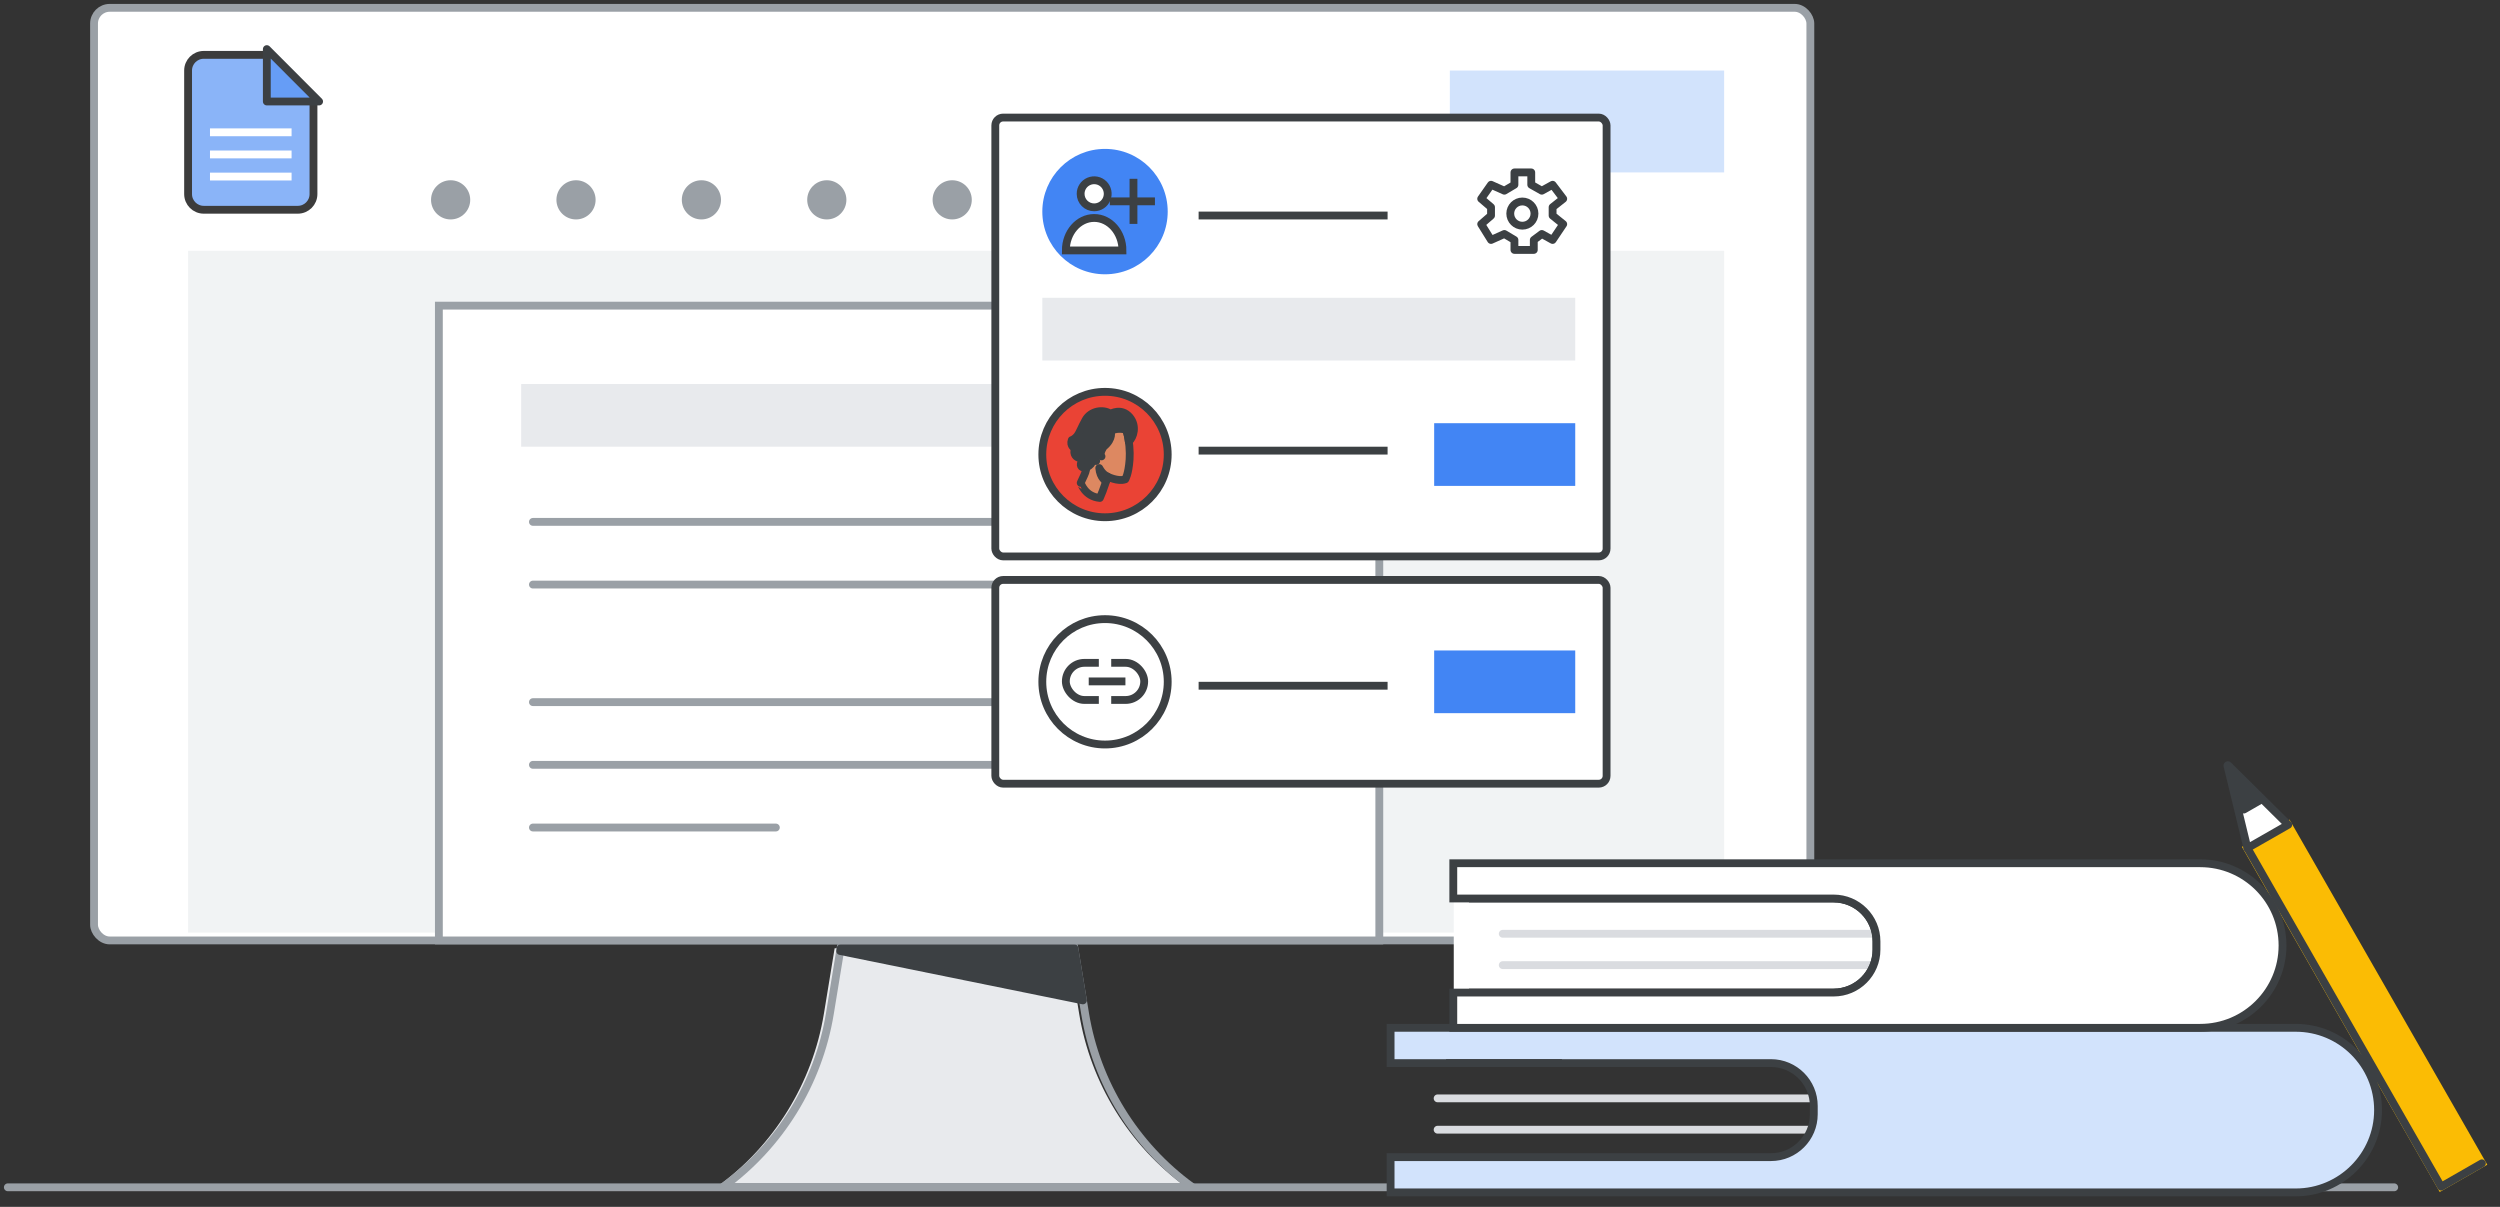 <?xml version="1.0" encoding="UTF-8"?>
<svg width="319px" height="154px" viewBox="0 0 319 154" version="1.1" xmlns="http://www.w3.org/2000/svg" xmlns:xlink="http://www.w3.org/1999/xlink" jetway-hooks="{}">
    <rect x="0" y="0" width="319" height="154" fill="#333333" stroke="none"/>
    <title>share-final-doc</title>
    <g jetway-hook-id="B837AD32-04AC-4030-9D53-98A31AD52E78" id="share-final-doc" stroke="none" stroke-width="1" fill="none" fill-rule="evenodd">
        <rect jetway-hook-id="E5420FF7-0899-471D-B5B9-0F55F107C572" id="Rectangle" stroke="#9AA0A6" fill="#FFFFFF" fill-rule="nonzero" stroke-linejoin="round" x="12" y="1" width="219" height="119" rx="2"></rect>
        <rect jetway-hook-id="767EEAA1-C641-469C-8D6F-4B18D907DDA1" id="Rectangle" fill="#F1F3F4" x="24" y="32" width="196" height="87"></rect>
        <g jetway-hook-id="58B7E31A-83A9-4128-8697-30D4683A247C" id="Group-10" transform="translate(1, 10)">
            <g jetway-hook-id="F0198D34-6B80-4F43-BDCD-70CB8FC46F5D" id="Group-8-Copy" transform="translate(0, 87.634)">
                <g jetway-hook-id="E0D82E0B-E293-45FD-B219-3F4CD966009E" id="Group-7">
                    <g jetway-hook-id="AE757A4E-CA0E-4C41-A72A-5A01CE71982C" id="business-tutorial-plan-mtg-copy">
                        <rect jetway-hook-id="C3B882AC-4B23-479E-9DD3-14AC0589C50F" id="Rectangle" fill="#FFFFFF" fill-rule="nonzero" x="184.5" y="17.366" width="57" height="13"></rect>
                        <path d="M150.33,53.816 L90.5,53.816 C97.77,48.526 102.67,40.586 104.13,31.716 L105.5,23.366 L135.33,23.366 L136.7,31.716 C138.16,40.586 143.06,48.526 150.33,53.816" jetway-hook-id="4A86C9EB-9032-4943-8916-A9EABE9F2D88" id="Fill-5" fill="#E8EAED" fill-rule="nonzero"></path>
                        <path d="M151.09,53.816 L91.26,53.816 C98.53,48.526 103.43,40.586 104.89,31.716 L106.26,23.366 L136.09,23.366 L137.46,31.716 C138.92,40.586 143.82,48.526 151.09,53.816 Z" jetway-hook-id="789C49E1-BB44-4C1A-A042-A7657256E22D" id="Stroke-7" stroke="#9AA0A6"></path>
                        <polygon jetway-hook-id="F3C61634-BC9A-4E38-96FB-47F09E7F2231" id="Fill-9" fill="#3C4043" fill-rule="nonzero" points="137.18 30.016 106.21 23.716 106.27 23.366 136.09 23.366 137.17 29.946"></polygon>
                        <polygon jetway-hook-id="7759BB23-020C-404E-B46C-C1ECFCEAEA8C" id="Stroke-11" stroke="#3C4043" stroke-linecap="round" stroke-linejoin="round" points="137.18 30.016 106.21 23.716 106.27 23.366 136.09 23.366 137.17 29.946"></polygon>
                        <line x1="0" y1="53.866" x2="304.5" y2="53.866" jetway-hook-id="0E426ADC-1A3C-4F93-948B-4D7FFD623B36" id="Stroke-29" stroke="#9AA0A6" stroke-linecap="round" stroke-linejoin="round"></line>
                        <polygon jetway-hook-id="1EB6EBF7-AFED-4874-ABFE-462639165281" id="Fill-3" fill="#FBBC04" fill-rule="nonzero" points="310.491 53.783 315.696 50.799 290.956 7.628 285.75 10.611"></polygon>
                        <polygon jetway-hook-id="B3CDDE8F-6AE2-4163-A141-2E2E6719E272" id="Stroke-4" stroke="#FBBC04" points="310.491 53.783 315.696 50.799 290.956 7.628 285.75 10.611"></polygon>
                        <path d="M290.98,7.606 L285.77,10.586 L283.22,0.066 C283.21,0.016 283.27,-0.024 283.31,0.016 L290.98,7.606 Z" jetway-hook-id="224EB2D9-72F5-407D-9E8C-33961A8383D0" id="Fill-6" fill="#FFFFFF" fill-rule="nonzero"></path>
                        <path d="M290.98,7.606 L285.77,10.586 L283.22,0.066 C283.21,0.016 283.27,-0.024 283.31,0.016 L290.98,7.606 Z" jetway-hook-id="B2254967-D2CA-4D3B-8EFE-0B0184456EA0" id="Stroke-8" stroke="#3C4043" stroke-linecap="round" stroke-linejoin="round"></path>
                        <polyline jetway-hook-id="8CB1431D-86A2-4042-96BF-E723D47CEFD5" id="Stroke-14" stroke="#3C4043" stroke-linecap="round" stroke-linejoin="round" points="285.78 10.596 310.49 53.786 315.69 50.806"></polyline>
                        <line x1="182.44" y1="42.516" x2="230.44" y2="42.516" jetway-hook-id="2E8817A5-3BA4-44CF-8041-E83E8FEFF64C" id="Stroke-44" stroke="#DADCE0" stroke-linecap="round" stroke-linejoin="round"></line>
                        <line x1="182.44" y1="46.516" x2="230.44" y2="46.516" jetway-hook-id="20D4F9B3-9A9B-4083-88F9-E1523FE28CF0" id="Stroke-45" stroke="#DADCE0" stroke-linecap="round" stroke-linejoin="round"></line>
                        <path d="M302.44,44.016 C302.44,49.796 297.72,54.516 291.94,54.516 L176.44,54.516 L176.44,50.016 L224.97,50.016 C227.99,50.016 230.44,47.566 230.44,44.546 L230.44,43.486 C230.44,40.466 227.99,38.016 224.97,38.016 L176.44,38.016 L176.44,33.516 L291.94,33.516 C297.74,33.516 302.44,38.216 302.44,44.016" jetway-hook-id="7DEEA07D-83E7-46F1-8E27-EE0802AB7229" id="Fill-46" fill="#D2E3FC" fill-rule="nonzero"></path>
                        <path d="M302.44,44.016 C302.44,49.796 297.72,54.516 291.94,54.516 L176.44,54.516 L176.44,50.016 L224.97,50.016 C227.99,50.016 230.44,47.566 230.44,44.546 L230.44,43.486 C230.44,40.466 227.99,38.016 224.97,38.016 L176.44,38.016 L176.44,33.516 L291.94,33.516 C297.74,33.516 302.44,38.216 302.44,44.016 Z" jetway-hook-id="F65D1170-CA7E-4056-9BA0-F082CEF3EB4F" id="Stroke-47" stroke="#3C4043"></path>
                        <line x1="183.52" y1="38.016" x2="198.3" y2="38.016" jetway-hook-id="F7C2FB73-0840-4405-9CCE-7ED7FAD1CE3B" id="Stroke-50" stroke="#3C4043"></line>
                        <path d="M266.59,33.516 L184.44,33.516 L184.44,29.016 L232.97,29.016 C235.99,29.016 238.44,26.566 238.44,23.546 L238.44,22.486 C238.44,19.466 235.99,17.016 232.97,17.016 L184.44,17.016 L184.44,12.516 L266.59,12.516 L279.75,12.516 C285.55,12.516 290.25,17.216 290.25,23.016 C290.25,28.816 285.55,33.516 279.75,33.516 L266.59,33.516 Z" jetway-hook-id="64496EBD-837B-4802-9D11-0AAF2941C4D1" id="Fill-51" fill="#FFFFFF" fill-rule="nonzero"></path>
                        <line x1="190.75" y1="21.516" x2="238.335" y2="21.516" jetway-hook-id="0F855419-F993-4AD8-8248-55280494E4BB" id="Stroke-53" stroke="#DADCE0" stroke-linecap="round" stroke-linejoin="round"></line>
                        <line x1="190.75" y1="25.516" x2="238" y2="25.516" jetway-hook-id="480CE90D-3C95-4157-AEB0-8ECBF224FCC4" id="Stroke-54" stroke="#DADCE0" stroke-linecap="round" stroke-linejoin="round"></line>
                        <path d="M186.44,17.016 L232.97,17.016 C235.99,17.016 238.44,19.466 238.44,22.486 L238.44,23.546 C238.44,26.566 235.99,29.016 232.97,29.016 L186.44,29.016" jetway-hook-id="724DF796-BD91-4594-B277-D594CB9D7274" id="Stroke-57" stroke="#3C4043"></path>
                        <path d="M287.6,4.356 L285.32,5.666 L284.21,1.066 C284.2,1.046 284.23,1.026 284.25,1.046 L287.6,4.356 Z" jetway-hook-id="94AC1DFC-9FC0-41B8-B103-EC9B770F2335" id="Stroke-12" stroke="#3C4043" fill="#3C4043" fill-rule="nonzero" stroke-linecap="round" stroke-linejoin="round"></path>
                    </g>
                    <path d="M266.59,33.516 L184.44,33.516 L184.44,29.016 L232.97,29.016 C235.99,29.016 238.44,26.566 238.44,23.546 L238.44,22.486 C238.44,19.466 235.99,17.016 232.97,17.016 L184.44,17.016 L184.44,12.516 L266.59,12.516 L279.75,12.516 C285.55,12.516 290.25,17.216 290.25,23.016 C290.25,28.816 285.55,33.516 279.75,33.516 L266.59,33.516 Z" jetway-hook-id="18FF6DD8-52A2-40B5-A226-C5C93C232664" id="Stroke-52" stroke="#3C4043" fill="#FFFFFF"></path>
                </g>
            </g>
        </g>
        <g jetway-hook-id="80C7C8F2-7E7A-4B09-BF33-47CA1E938BC4" id="Group-2" transform="translate(56, 39)">
            <g jetway-hook-id="6A485623-EE21-4E1A-87B5-6238D316DA74" id="Group-5" stroke="#9AA0A6">
                <rect jetway-hook-id="4FE5CEF7-E9B1-4FD2-8974-38E0F3C9B0EF" id="Rectangle" fill="#FFFFFF" x="0" y="0" width="120" height="81"></rect>
                <g jetway-hook-id="853C409C-6008-4154-864F-743FA5BF690D" id="Group-3" transform="translate(12, 26.816)" stroke-linecap="round">
                    <line x1="0" y1="23.776" x2="81" y2="23.776" jetway-hook-id="4AC1CA2B-6838-4123-8CE6-CFAE6BA57C2F" id="Line-2"></line>
                    <line x1="0" y1="31.776" x2="81" y2="31.776" jetway-hook-id="8157FB84-D4FC-4992-A9B6-170559F71EB4" id="Line-2"></line>
                    <line x1="0" y1="0.776" x2="81" y2="0.776" jetway-hook-id="E1415E51-2464-43F0-9656-3142C1687591" id="Line-2"></line>
                    <line x1="0" y1="8.776" x2="81" y2="8.776" jetway-hook-id="E19040AC-EC73-4796-A691-5899BB1DCCE9" id="Line-2"></line>
                    <line x1="0" y1="39.776" x2="31" y2="39.776" jetway-hook-id="0B3B15D1-4B74-44B0-A695-60C05C9116EF" id="Line-2"></line>
                </g>
            </g>
            <rect jetway-hook-id="34978FBC-8B3B-41E9-8D49-530803A787F7" id="Rectangle" fill="#E8EAED" x="10.5" y="10" width="61" height="8"></rect>
        </g>
        <rect jetway-hook-id="D9F6452D-A0A9-40B6-96DB-3FCC46F08487" id="Rectangle" fill="#D2E3FC" x="185" y="9" width="35" height="13"></rect>
        <g jetway-hook-id="93A8A435-F876-4495-93C3-67A95CF2FD4C" id="Group" transform="translate(55, 23)" fill="#9AA0A6">
            <circle jetway-hook-id="50166202-EE0F-4467-A494-20BF87B27CB7" id="Oval" cx="2.5" cy="2.5" r="2.5"></circle>
            <circle jetway-hook-id="34733D83-E7D5-4A06-9F10-821398DC8B02" id="Oval" cx="82.5" cy="2.5" r="2.5"></circle>
            <circle jetway-hook-id="F512CEB3-9A04-49C0-844A-93EFCCA41B5D" id="Oval" cx="66.5" cy="2.5" r="2.5"></circle>
            <circle jetway-hook-id="3B3EBCCB-AC80-4416-8D5B-0F334465C5E7" id="Oval" cx="50.5" cy="2.5" r="2.5"></circle>
            <circle jetway-hook-id="070C2B6C-4751-4E94-8DBB-33124B1751C1" id="Oval" cx="34.5" cy="2.5" r="2.5"></circle>
            <circle jetway-hook-id="AEA08D8A-C638-4467-974A-B81D24049629" id="Oval" cx="18.5" cy="2.5" r="2.5"></circle>
        </g>
        <g jetway-hook-id="5CCAAE4D-5F59-4BE1-A72D-A08F04373B32" id="Group-42" transform="translate(24, 7)">
            <path d="M2,0 L9.959,0 L9.959,0 L16,5.469 L16,17.765 C16,18.869 15.105,19.765 14,19.765 L2,19.765 C0.895,19.765 1.3527075e-16,18.869 0,17.765 L0,2 C-8.01404565e-16,0.895 0.895,-1.91384796e-17 2,0 Z" jetway-hook-id="3DD062D9-E0FC-4BF7-BF6B-3F4A7F78B59E" id="Rectangle" stroke="#3C3C3C" fill="#8AB4F8"></path>
            <line x1="3.294" y1="12.706" x2="12.706" y2="12.706" jetway-hook-id="D595D8D2-A6A6-46E5-A7FD-890B8BB99E84" id="Line-11" stroke="#FFFFFF" stroke-linecap="square"></line>
            <line x1="3.294" y1="9.882" x2="12.706" y2="9.882" jetway-hook-id="2A538114-C25C-4D33-85A4-EE10B571B534" id="Line-11" stroke="#FFFFFF" stroke-linecap="square"></line>
            <line x1="3.294" y1="15.529" x2="12.706" y2="15.529" jetway-hook-id="EA99F8DD-744E-4375-9736-41DC524B06A0" id="Line-11" stroke="#FFFFFF" stroke-linecap="square"></line>
            <path d="M16.726,-0.019 L10.041,6.652 L10.041,-0.019 L16.726,-0.019 Z" jetway-hook-id="0CD413A2-C381-4852-8DDE-F6C2ACA36CD1" id="Path-5" stroke="#3C4043" fill="#669DF6" stroke-linejoin="round" transform="translate(13.029, 2.963) rotate(-90) translate(-13.029, -2.963) "></path>
        </g>
        <rect jetway-hook-id="639BF010-4795-4B09-99CC-00A416EF4405" id="Rectangle" stroke="#3C4043" fill="#FFFFFF" x="127" y="74" width="78" height="26" rx="1"></rect>
        <rect jetway-hook-id="BCC2AC06-2700-46BD-8EC5-4AB03A5C3EE5" id="Rectangle" stroke="#3C4043" fill="#FFFFFF" x="127" y="15" width="78" height="56" rx="1"></rect>
        <circle jetway-hook-id="AEA14B7D-8B55-4C18-A68A-F5D02EEAA861" id="Oval" fill="#4285F4" cx="141" cy="27" r="8"></circle>
        <g jetway-hook-id="31E9786D-7647-436E-9F8B-040BE29DF687" id="Group-16" transform="translate(141, 58) scale(-1, 1) translate(-141, -58) translate(133, 50)">
            <circle jetway-hook-id="67C24098-41B8-4C96-9460-0D16AEF67848" id="Oval" stroke="#3C4043" fill="#EA4335" fill-rule="nonzero" cx="8" cy="8" r="8"></circle>
            <g jetway-hook-id="6E0FA32F-D916-43CA-9457-ED25F119A340" id="Group-25" transform="translate(8.308, 8) scale(-1, 1) translate(-8.308, -8) translate(4.308, 2.462)">
                <g jetway-hook-id="6EE29602-DFF4-4871-9791-415D470CC55D" id="Group-23">
                    <path d="M3.648,11.077 C3.648,11.077 4.287,9.682 4.6,8.34 C4.6,8.34 5.94,9.031 6.892,8.699 C6.892,8.699 7.306,8.087 7.444,6.161 C7.519,5.191 7.394,3.716 7.143,2.812 C6.867,1.789 5.928,1.098 4.387,1.351 C2.295,1.683 1.33,2.905 1.719,5.018 C2.17,7.529 1.932,7.529 1.205,9.15 C1.218,9.15 1.719,10.904 3.648,11.077" jetway-hook-id="AA069927-3D34-4358-977C-3390D34DC0AD" id="Fill-1" fill="#DD8861" fill-rule="nonzero"></path>
                    <path d="M3.648,11.077 C3.648,11.077 4.287,9.682 4.6,8.34 C4.6,8.34 5.94,9.031 6.892,8.699 C6.892,8.699 7.306,8.087 7.444,6.161 C7.519,5.191 7.394,3.716 7.143,2.812 C6.867,1.789 5.928,1.098 4.387,1.351 C2.295,1.683 1.33,2.905 1.719,5.018 C2.17,7.529 1.932,7.529 1.205,9.15 C1.218,9.15 1.719,10.904 3.648,11.077 Z" jetway-hook-id="16537494-58E8-4C6E-9CED-20B6B5739CDE" id="Stroke-3" stroke="#3D4043" stroke-linecap="round" stroke-linejoin="round"></path>
                    <path d="M3.447,5.044 C3.447,5.044 3.26,4.792 2.996,4.832 C2.733,4.872 2.558,5.151 2.583,5.456 C2.595,5.762 2.871,6.187 3.184,6.36" jetway-hook-id="4C509366-D07A-41E1-977D-4AE943D137FA" id="Stroke-5" stroke="#3C4043" stroke-linecap="round" stroke-linejoin="round"></path>
                    <path d="M4.45,8.924 C4.45,8.924 3.685,8.579 3.573,7.264 C3.573,7.264 3.949,8.047 4.613,8.34 C4.613,8.34 4.575,8.486 4.55,8.606 C4.5,8.738 4.45,8.924 4.45,8.924" jetway-hook-id="06C06977-4BE3-4377-B927-23428DC6CFE2" id="Fill-7" fill="#3C4043" fill-rule="nonzero"></path>
                    <path d="M4.45,8.924 C4.45,8.924 3.685,8.579 3.573,7.264 C3.573,7.264 3.949,8.047 4.613,8.34 C4.613,8.34 4.575,8.486 4.55,8.606 C4.5,8.738 4.45,8.924 4.45,8.924 Z" jetway-hook-id="B8F217FE-55F2-4C11-84A3-24CC09F9366F" id="Stroke-9" stroke="#3C4043" stroke-linecap="round" stroke-linejoin="round"></path>
                    <path d="M2.808,6.014 C2.808,6.014 2.733,7.091 1.643,7.197 C1.468,7.21 1.067,7.104 1.268,6.546 C1.381,6.254 1.28,6.001 1.005,5.961 C0.704,5.908 0.178,5.549 0.478,4.766 C0.478,4.766 -0.211,4.447 0.065,3.689 C0.065,3.689 0.378,3.636 0.792,3.118 C1.067,2.759 1.305,2.055 1.831,1.125 C2.47,-0.018 4.049,-0.31 5.013,0.341 C5.013,0.341 6.391,-0.496 7.456,0.766 C8.396,1.895 7.957,3.331 7.343,3.875 C7.343,3.875 7.206,2.759 6.98,2.387 C6.98,2.387 6.016,2.015 5.026,2.533 C5.026,2.533 5.427,3.477 4.137,4.54 C4.137,4.54 3.535,5.363 3.861,5.775 C3.861,5.775 3.41,5.549 3.46,5.044 C3.46,5.044 3.335,4.832 3.009,4.832 C2.821,4.832 2.596,5.058 2.596,5.456 C2.583,5.682 2.808,6.014 2.808,6.014" jetway-hook-id="0DA6DFF4-8E10-46A2-9988-4F7FF11E1815" id="Fill-11" fill="#3C4043" fill-rule="nonzero"></path>
                    <path d="M2.808,6.014 C2.808,6.014 2.733,7.091 1.643,7.197 C1.468,7.21 1.067,7.104 1.268,6.546 C1.381,6.254 1.28,6.001 1.005,5.961 C0.704,5.908 0.178,5.549 0.478,4.766 C0.478,4.766 -0.211,4.447 0.065,3.689 C0.065,3.689 0.378,3.636 0.792,3.118 C1.067,2.759 1.305,2.055 1.831,1.125 C2.47,-0.018 4.049,-0.31 5.013,0.341 C5.013,0.341 6.391,-0.496 7.456,0.766 C8.396,1.895 7.957,3.331 7.343,3.875 C7.343,3.875 7.206,2.759 6.98,2.387 C6.98,2.387 6.016,2.015 5.026,2.533 C5.026,2.533 5.427,3.477 4.137,4.54 C4.137,4.54 3.535,5.363 3.861,5.775 C3.861,5.775 3.41,5.549 3.46,5.044 C3.46,5.044 3.335,4.832 3.009,4.832 C2.821,4.832 2.596,5.058 2.596,5.456 C2.583,5.682 2.808,6.014 2.808,6.014 Z" jetway-hook-id="CB1C84CE-F346-47B8-A390-C69341F65055" id="Stroke-13" stroke="#3C4043" stroke-linecap="round" stroke-linejoin="round"></path>
                </g>
            </g>
        </g>
        <line x1="153.444" y1="57.5" x2="176.556" y2="57.5" jetway-hook-id="7B9CEFFB-5548-4BB6-A4C2-48C9BB33AA6B" id="Line-5" stroke="#3C4043" stroke-linecap="square"></line>
        <line x1="153.444" y1="27.5" x2="176.556" y2="27.5" jetway-hook-id="24BAA336-7539-41D6-84DD-89EEF6A07928" id="Line-5" stroke="#3C4043" stroke-linecap="square"></line>
        <line x1="153.444" y1="87.5" x2="176.556" y2="87.5" jetway-hook-id="EA653031-7C34-40A1-B09E-8A3A2F515F26" id="Line-5" stroke="#3C4043" stroke-linecap="square"></line>
        <circle jetway-hook-id="73D160BD-3D2A-4281-BEB0-2A01826DE881" id="Oval" stroke="#3C4043" cx="141" cy="87" r="8"></circle>
        <rect jetway-hook-id="F87122E5-B2BC-4B6C-8D3A-80711BA8390C" id="Rectangle" fill="#4285F4" x="183" y="83" width="18" height="8"></rect>
        <rect jetway-hook-id="850EA29F-4215-49C3-AACC-800AFDFAE81B" id="Rectangle" fill="#4285F4" x="183" y="54" width="18" height="8"></rect>
        <g jetway-hook-id="685F9E10-005C-406F-8C0E-43C2168F0251" id="Group-6" transform="translate(136, 83)">
            <rect jetway-hook-id="302FFD71-DC50-4F84-B0F3-AECA89DB17D2" id="Rectangle" stroke="#3C4043" x="0" y="1.579" width="10" height="4.737" rx="2.368"></rect>
            <rect jetway-hook-id="EEBD11AD-3308-47AA-9499-50928D62243F" id="Rectangle" fill="#FFFFFF" x="4.211" y="0" width="1.579" height="8.947"></rect>
            <line x1="3.421" y1="3.947" x2="7.105" y2="3.947" jetway-hook-id="24B9123F-C773-4CFB-BEBA-1BAE7F2A8829" id="Line-2" stroke="#3C4043" stroke-linecap="square"></line>
        </g>
        <g jetway-hook-id="990F17B8-58F5-4741-B9A7-1A3944D0F809" id="Group-39" transform="translate(136, 23)" stroke="#3C4043">
            <path d="M3.616,3.457 C4.316,3.457 4.946,3.035 5.214,2.389 C5.481,1.743 5.332,0.999 4.837,0.505 C4.342,0.011 3.598,-0.136 2.952,0.133 C2.306,0.402 1.886,1.033 1.888,1.733 C1.888,2.191 2.07,2.63 2.394,2.954 C2.719,3.277 3.158,3.458 3.616,3.457 Z" jetway-hook-id="BFD66A08-3F50-4E4B-9953-930B9C22EB4D" id="Path" fill="#FFFFFF" fill-rule="nonzero" stroke-linecap="round" stroke-linejoin="round"></path>
            <path d="M3.616,4.812 C1.619,4.812 0,6.671 0,8.957 L7.229,8.957 C7.229,6.671 5.609,4.812 3.616,4.812 Z" jetway-hook-id="D1B5EC63-73FA-4B95-9852-1014E87D9864" id="Path" fill="#FFFFFF" fill-rule="nonzero"></path>
            <g jetway-hook-id="6A13010E-04AB-4669-AB20-1EF77E57FCD1" id="Group-38" transform="translate(5.975, 0.315)" stroke-linecap="square">
                <line x1="2.657" y1="1.6496562e-17" x2="2.657" y2="4.755" jetway-hook-id="5B217016-7E9A-454C-9770-AB6CEE961597" id="Line-9"></line>
                <line x1="0.14" y1="2.377" x2="4.895" y2="2.377" jetway-hook-id="5F20A61E-E687-450E-9926-A24E9C8CA135" id="Line-10"></line>
            </g>
        </g>
        <rect jetway-hook-id="971ED39C-0D1E-4B7F-AE42-E890BCDA41DD" id="Rectangle" fill="#E8EAED" x="133" y="38" width="68" height="8"></rect>
        <g jetway-hook-id="BF37D52F-2654-4546-A05F-DA23A81ABC60" id="Group" transform="translate(189, 22)" stroke="#3C4043">
            <circle jetway-hook-id="3E8C10D0-E5B4-4AF2-B402-AC2069FEE05E" id="Oval" cx="5.254" cy="5.254" r="1.545"></circle>
            <polygon jetway-hook-id="F0409867-A4F9-434D-B9E3-CA61E16CA585" id="Oval" stroke-linejoin="round" points="2.956 2.335 4.242 1.575 4.242 0 6.388 0 6.388 1.575 7.735 2.335 9.112 1.575 10.467 3.366 9.112 4.438 9.112 5.509 10.467 6.6 9.112 8.619 7.735 7.855 6.712 8.619 6.712 9.89 4.242 9.89 4.242 8.619 2.956 7.855 1.256 8.619 0 6.6 1.256 5.509 1.256 4.438 0 3.366 1.256 1.575"></polygon>
        </g>
    </g>
</svg>